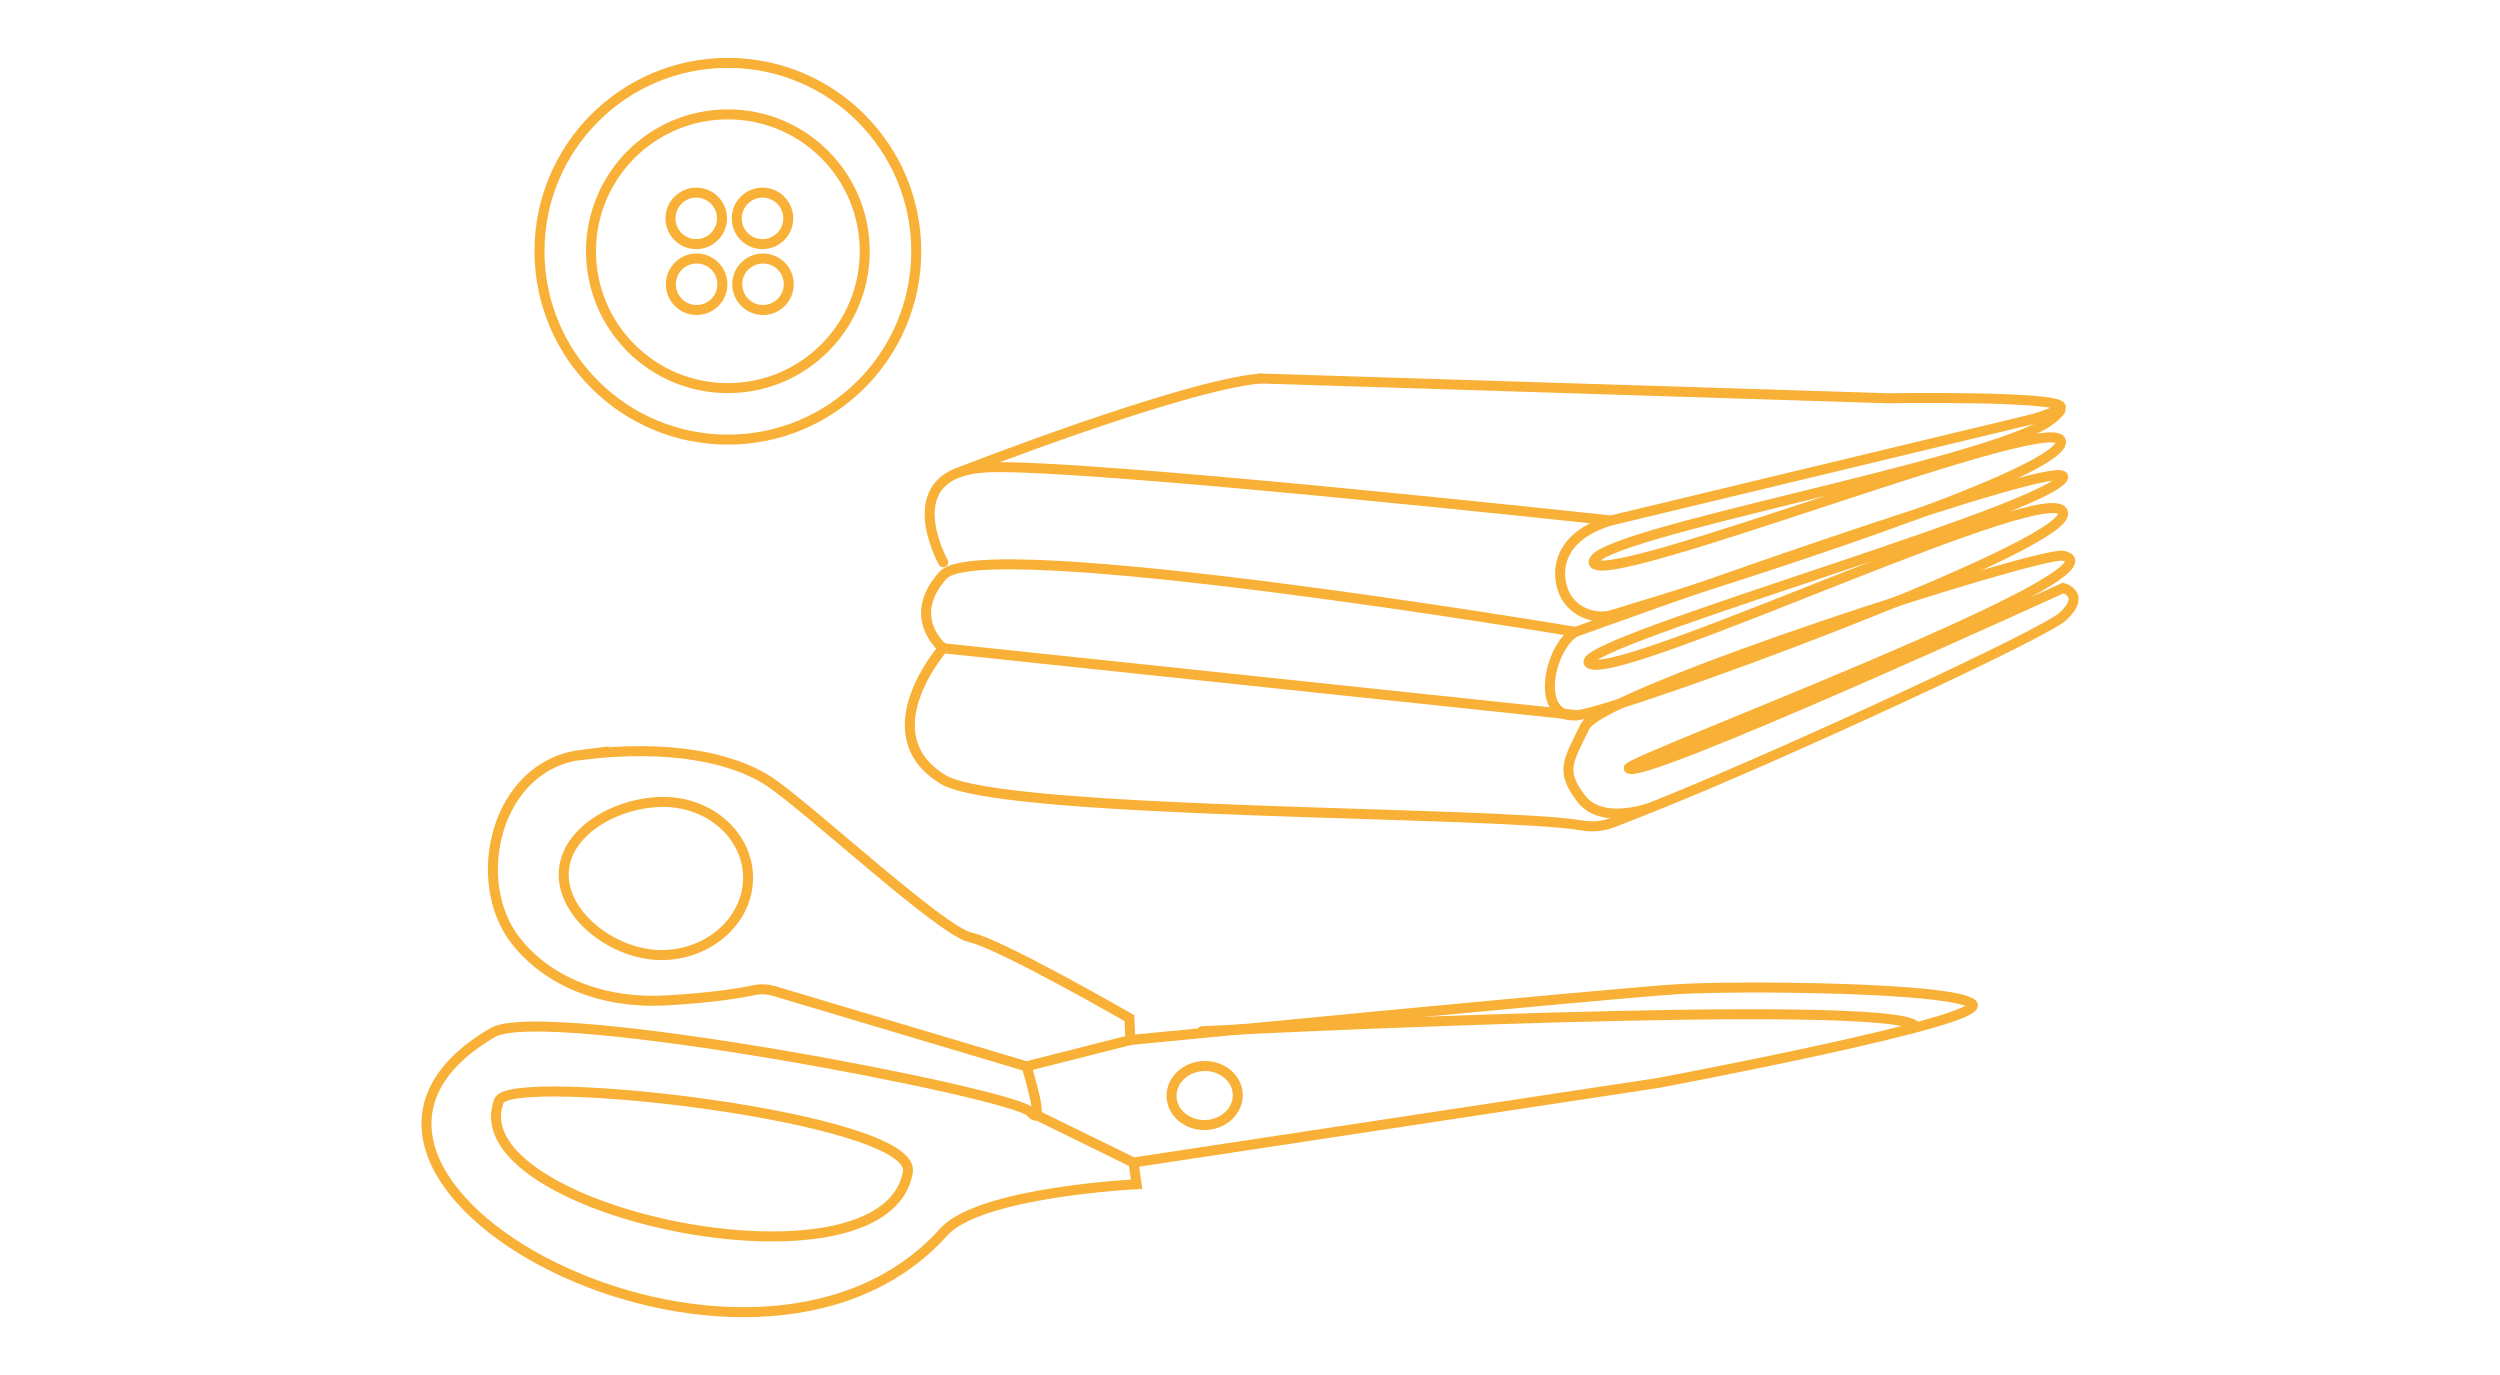 <?xml version="1.0" encoding="UTF-8"?>
<svg xmlns="http://www.w3.org/2000/svg" id="Tee_shirt" data-name="Tee shirt" viewBox="0 0 200 110">
  <defs>
    <style> .cls-1 { stroke-linecap: round; } .cls-1, .cls-2 { fill: none; stroke: #f9b036; stroke-miterlimit: 10; stroke-width: .8px; } </style>
  </defs>
  <g id="ciseaux">
    <path class="cls-1" d="M46.52,60.39c7.22-.88,12.07.3,14.8,1.99,2.91,1.8,13.92,12.1,16.31,12.61s12.72,6.46,12.72,6.46l.08,1.75s38.59-3.75,43.84-4.07c4.83-.29,21.85-.16,23.49,1.17,1.63,1.33-25.13,6.34-25.13,6.34l-41.95,6.36.25,1.74s-12.54.6-15.43,3.82c-15.46,17.24-55.77-4.47-36.07-15.96,4.09-2.38,41.73,4.85,43.02,6.37s-.33-3.66-.33-3.66l-20.2-6.03c-.51-.15-1.06-.18-1.58-.07-1.08.23-3.36.62-7,.82-5.18.3-9.58-1.54-12.12-4.82-3.66-4.73-1.61-13.98,5.32-14.83Z"></path>
    <path class="cls-1" d="M72.63,93.77c-1.81,10.45-36.2,3.16-32.7-5.72.92-2.34,33.47,1.31,32.7,5.72Z"></path>
    <path class="cls-1" d="M59.84,69.98c.15,3.38-2.81,6.25-6.61,6.42-3.8.16-7.98-2.87-8.13-6.25-.15-3.38,3.81-5.82,7.6-5.99s6.99,2.44,7.14,5.82Z"></path>
    <ellipse class="cls-1" cx="96.38" cy="87.64" rx="2.65" ry="2.36" transform="translate(-3.68 4.22) rotate(-2.46)"></ellipse>
    <line class="cls-1" x1="82.44" y1="88.97" x2="90.67" y2="93"></line>
    <line class="cls-1" x1="82.11" y1="85.31" x2="90.42" y2="83.2"></line>
    <path class="cls-1" d="M96.16,82.5s55.32-2.78,57.11-.39"></path>
  </g>
  <g>
    <path class="cls-1" d="M132.24,64.54s-4.03,1.59-5.74-.65-1.06-2.96.3-5.77c1.37-2.81,36.41-14.03,38.24-13.66,5.88,1.19-34.99,16.44-34.75,17,.53,1.25,34.76-14.42,34.76-14.42,0,0,1.89.49,0,2.26-1.52,1.43-22.76,11.19-32.04,14.92-2.06.83-3.37,1.35-3.49,1.39-.17.07-.33.13-.49.19-.81.31-1.68.38-2.53.23-6.68-1.16-46.37-.83-51.05-3.67-6-3.64,0-10.52,0-10.52"></path>
    <path class="cls-1" d="M126.04,50.54c-2.13,1.25-3.34,7.06.15,6.68,3.28-.36,38.85-13.31,38.86-16.12,0-3.38-34.68,13.16-37.79,12.03-3.11-1.14,34.6-11.69,37.64-14.72,3.04-3.04-38.85,12.14-38.85,12.14,0,0-47.5-7.97-50.59-4.55-3.09,3.41,0,5.87,0,5.87"></path>
    <line class="cls-1" x1="75.46" y1="51.86" x2="126.19" y2="57.22"></line>
    <path class="cls-1" d="M75.46,44.98s-4.05-7.23,3.49-7.59c7.54-.35,49.93,4.25,49.93,4.25l33.28-8c.82-.2,1.64-.45,2.39-.83.54-.27.33.14-.5.78-4.6,3.56-36.77,9.1-36.56,11.39.23,2.45,38.36-12.85,37.37-9.51-.8,2.71-26.15,10.8-35.87,13.72-1.57.47-3.36-.38-3.93-1.92-.71-1.93-.07-4.49,3.82-5.63"></path>
    <path class="cls-1" d="M100.83,30.28l50.15,1.58s13.6-.21,13.88.67"></path>
    <path class="cls-1" d="M76.88,37.73s17.6-6.89,23.95-7.45"></path>
  </g>
  <g>
    <circle class="cls-2" cx="58.23" cy="20.1" r="15.07"></circle>
    <circle class="cls-2" cx="58.23" cy="20.1" r="10.95"></circle>
    <circle class="cls-2" cx="61" cy="17.47" r="2.06"></circle>
    <circle class="cls-2" cx="61.04" cy="22.74" r="2.06"></circle>
    <circle class="cls-2" cx="55.7" cy="17.47" r="2.06"></circle>
    <circle class="cls-2" cx="55.73" cy="22.74" r="2.06"></circle>
  </g>
</svg>
